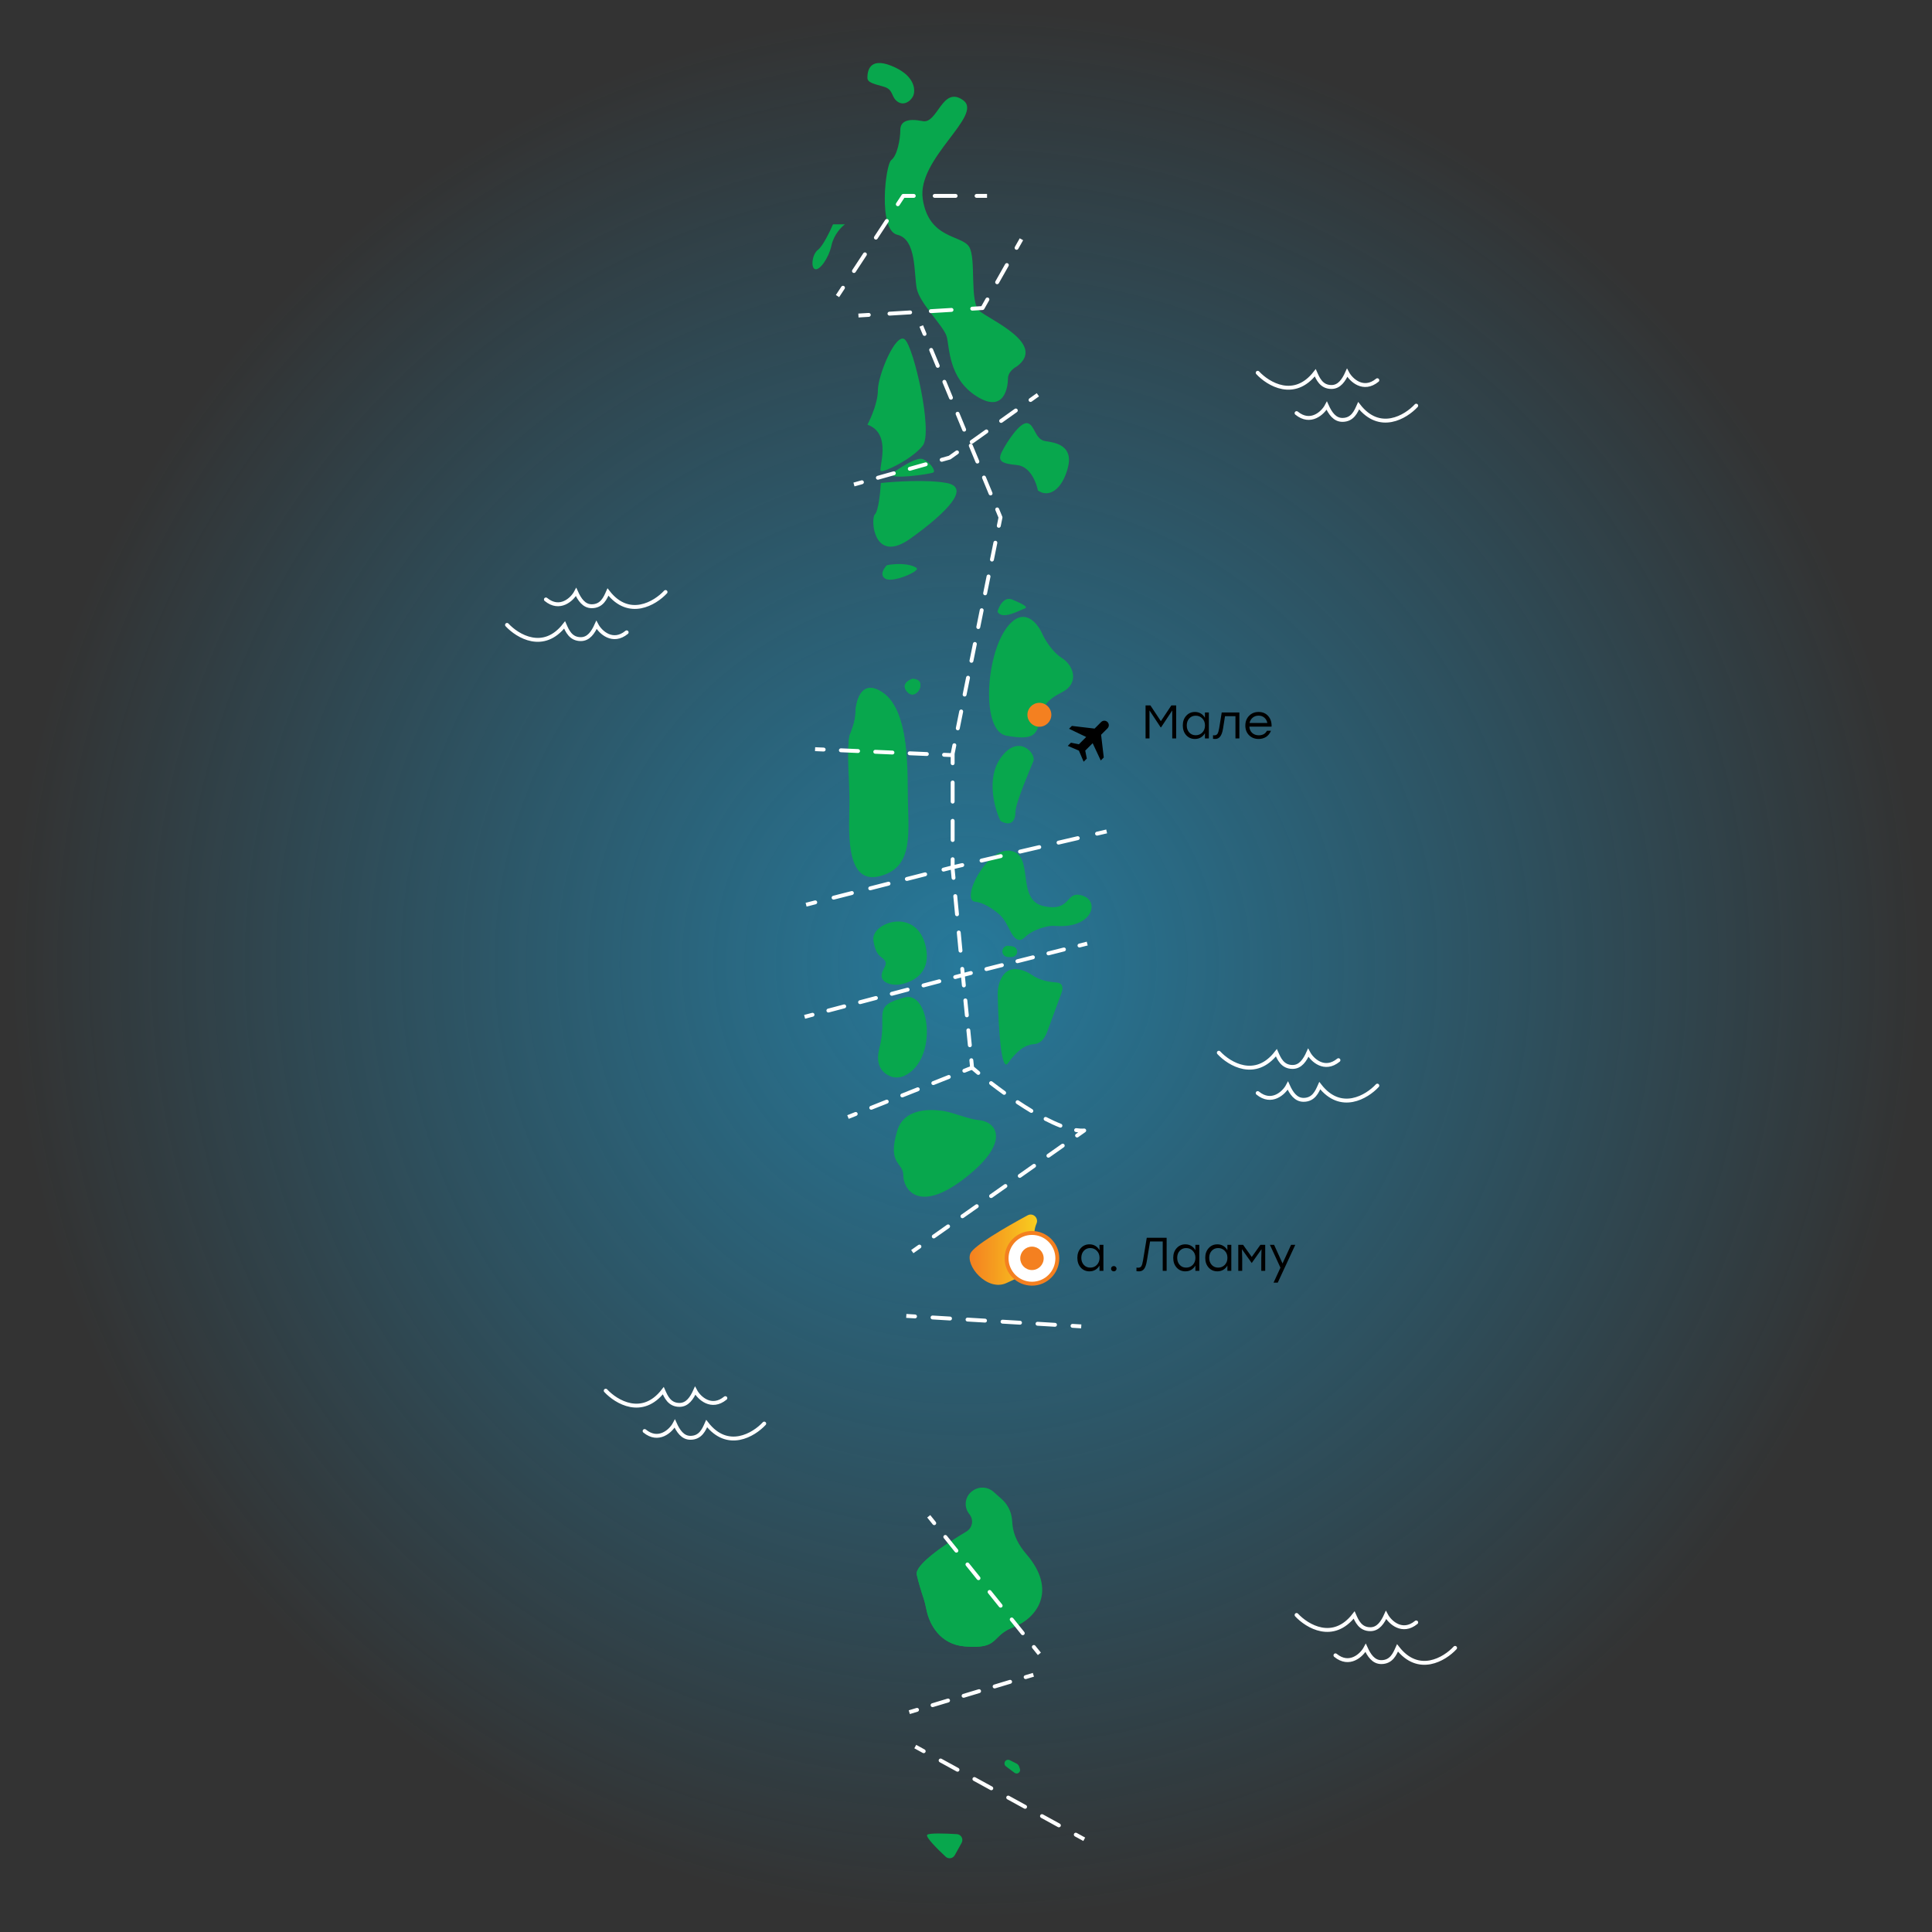 <svg width="450" height="450" viewBox="0 0 450 450" fill="none" xmlns="http://www.w3.org/2000/svg">
<rect x="0" y="0" width="450" height="450" fill="#333333" stroke="none"/>
<circle opacity="0.6" cx="225.002" cy="224.545" r="224.545" fill="url(#paint0_radial_381_2596)"/>
<path d="M190.543 58.166C191.657 57.33 193.329 53.87 194.026 52.245H196.812C196 52.825 194.235 54.613 193.678 57.121C192.981 60.255 190.891 63.042 189.846 62.694C188.801 62.345 189.15 59.211 190.543 58.166Z" fill="#08A74D"/>
<path d="M199.25 166.138C199.25 167.809 198.321 170.317 197.857 171.362C197.16 175.89 197.857 181.114 197.857 186.687C197.857 192.26 196.464 206.192 204.823 204.102C213.182 202.012 211.441 193.653 211.441 184.249C211.441 174.845 210.744 164.744 205.519 161.261C200.295 157.778 199.25 164.048 199.25 166.138Z" fill="#08A74D"/>
<path d="M212.485 158.127C211.441 158.475 209.769 159.59 211.441 161.261C213.53 163.351 216.317 158.127 212.485 158.127Z" fill="#08A74D"/>
<path fill-rule="evenodd" clip-rule="evenodd" d="M212.485 158.127C211.441 158.475 209.769 159.59 211.441 161.262C213.53 163.352 216.317 158.127 212.485 158.127ZM197.857 171.362C198.321 170.318 199.25 167.81 199.25 166.138C199.25 164.048 200.295 157.779 205.519 161.262C209.051 163.616 210.514 168.995 211.091 175.139L197.567 174.75C197.602 173.584 197.689 172.453 197.857 171.362Z" fill="#08A74D"/>
<path d="M234.428 146.285C238.329 140.991 241.626 145.008 242.787 147.678C243.368 148.955 245.086 151.858 247.315 153.251C250.101 154.992 251.495 159.172 247.315 161.262C243.178 163.33 242.795 165.057 242.112 168.132L242.091 168.228C241.394 171.362 240.349 172.407 234.428 171.362C228.507 170.317 229.552 152.902 234.428 146.285Z" fill="#08A74D"/>
<path d="M235.821 139.667C233.871 138.831 232.687 141.176 232.338 142.454C233.383 144.543 237.563 142.105 238.608 141.757C239.652 141.409 238.259 140.712 235.821 139.667Z" fill="#08A74D"/>
<path d="M236.867 108.32C239.932 108.599 241.395 112.384 241.743 114.241C244.181 115.983 247.316 114.241 248.709 109.017C250.102 103.792 245.922 103.096 243.484 102.747C241.046 102.399 241.046 98.916 239.305 98.568C237.563 98.22 234.429 103.096 233.384 105.186C232.339 107.275 233.035 107.972 236.867 108.32Z" fill="#08A74D"/>
<path d="M234.777 88.119C234.777 86.726 236.17 85.681 236.867 85.333C243.833 80.108 230.597 74.535 228.159 72.446C225.721 70.356 227.463 60.255 225.721 57.469C223.98 54.682 216.317 55.727 214.924 46.323C213.531 36.919 229.204 26.819 224.328 23.336C219.452 19.853 218.407 28.909 214.924 28.212C211.441 27.515 209.699 28.212 209.699 30.302C209.699 32.391 209.003 36.223 207.61 37.268C206.216 38.312 204.475 53.638 209.003 54.682C213.531 55.727 212.834 63.738 213.531 67.221C214.227 70.704 219.8 75.929 220.497 78.367C221.193 80.805 220.845 88.119 227.463 92.299C234.08 96.478 234.777 89.861 234.777 88.119Z" fill="#08A74D"/>
<path d="M233.035 176.587C229.691 181.324 231.641 188.313 233.035 191.216C235.473 192.609 236.518 191.216 236.518 189.126C236.518 187.036 240.001 179.025 240.697 177.284C241.394 175.542 237.214 170.666 233.035 176.587Z" fill="#08A74D"/>
<path d="M204.475 90.906C204.475 93.692 202.849 97.407 202.037 98.916C207.958 101.006 204.475 109.365 205.171 109.714C205.868 110.062 212.486 106.927 214.924 103.793C217.362 100.658 212.834 80.805 210.744 79.063C208.654 77.322 204.475 87.422 204.475 90.906Z" fill="#08A74D"/>
<path d="M203.778 119.814C204.614 118.978 205.055 114.589 205.171 112.5C208.422 112.151 216.038 111.664 220.496 112.5C226.069 113.545 220.844 119.117 212.137 125.387C203.43 131.656 202.733 120.859 203.778 119.814Z" fill="#08A74D"/>
<path d="M214.923 106.927C213.53 106.37 209.467 109.017 207.609 110.41C207.261 111.803 216.665 110.41 217.361 110.062C218.058 109.714 216.665 107.624 214.923 106.927Z" fill="#08A74D"/>
<path d="M206.216 134.791C204.823 133.955 205.868 132.353 206.564 131.656C210.047 130.96 212.834 131.656 213.53 132.353C214.227 133.049 207.958 135.836 206.216 134.791Z" fill="#08A74D"/>
<path d="M215.62 220.472C216.877 226.13 213.354 228.465 209.999 229.226C208.02 229.675 205.13 229.036 205.349 227.019C205.481 225.81 206.647 224.816 206.216 223.955C205.519 222.562 204.126 223.258 203.43 219.079C202.733 214.899 213.53 211.068 215.62 220.472Z" fill="#08A74D"/>
<path d="M204.823 244.156C203.787 248.127 205.553 249.885 207.262 250.638C208.36 251.121 209.635 251.059 210.717 250.54C218.517 246.791 216.617 230.782 210.744 232.314C202.733 234.404 206.913 236.145 204.823 244.156Z" fill="#08A74D"/>
<path d="M227.114 210.023C228.979 210.21 231.053 211.551 232.603 212.836C233.872 213.888 234.577 215.42 235.327 216.888C236.132 218.466 237.302 219.688 238.608 218.382C240.171 216.819 242.585 216.046 244.199 215.741C244.877 215.613 245.574 215.647 246.264 215.685C254.436 216.127 256.206 209.968 252.191 208.63C248.012 207.237 249.753 212.461 243.136 211.068C236.518 209.675 241.046 199.226 235.473 198.181C229.9 197.136 223.631 209.675 227.114 210.023Z" fill="#08A74D"/>
<path d="M240.349 227.09C239.044 226.187 237.79 225.799 236.666 225.721C233.711 225.516 232.326 228.781 232.389 231.743C232.568 240.118 233.24 249.767 234.776 247.64C237.678 243.623 239.578 243.324 241.027 243.169C242.53 243.008 243.406 241.681 243.929 240.262L247.218 231.334C247.741 229.915 247.485 228.933 245.977 228.827C244.412 228.718 242.23 228.392 240.349 227.09Z" fill="#08A74D"/>
<path d="M209.003 263.313C210.437 258.601 215.6 258.119 219.894 258.795C221.835 259.1 225.852 260.724 227.811 260.875C232.339 261.223 235.473 266.1 224.676 274.459C213.879 282.818 210.396 276.897 210.396 273.762C210.396 270.627 206.565 271.324 209.003 263.313Z" fill="#08A74D"/>
<path d="M226.069 291.873C226.954 290.104 233.898 286.021 239.337 283.078C240.604 282.392 241.991 283.691 241.413 285.012C240.947 286.078 240.835 287.262 240.985 288.416C241.952 295.854 238.643 296.894 234.428 298.839C229.9 300.929 224.676 294.66 226.069 291.873Z" fill="url(#paint1_linear_381_2596)"/>
<path d="M202.037 18.111C202.037 19.226 203.43 19.505 205.868 20.201C207.958 20.798 207.609 22.291 208.654 23.336C210.43 25.112 212.486 23.336 212.834 21.943C213.182 20.549 212.834 17.415 207.609 15.325C202.385 13.235 202.037 16.718 202.037 18.111Z" fill="#08A74D"/>
<path d="M213.53 366.757C213.024 364.479 220.336 359.537 225.074 356.736C225.9 356.248 226.417 355.367 226.417 354.408C226.417 353.833 226.231 353.273 225.886 352.813L225.674 352.53C224.381 350.806 224.819 348.348 226.628 347.177L226.745 347.102C228.198 346.162 230.099 346.307 231.392 347.456L233.32 349.17C234.703 350.399 235.562 352.11 235.723 353.953L235.82 355.073C236.044 357.654 237.332 359.987 239.026 361.947C246.524 370.622 241.205 377.059 236.17 378.948C230.597 381.037 233.035 384.172 224.676 383.475C218.914 382.995 216.531 378.343 215.833 375.134C215.631 374.207 215.453 373.273 215.151 372.373C214.631 370.825 213.942 368.608 213.53 366.757Z" fill="#08A74D"/>
<path fill-rule="evenodd" clip-rule="evenodd" d="M221.553 358.931C217.407 361.653 213.14 364.999 213.53 366.757C213.942 368.608 214.631 370.825 215.151 372.374C215.405 373.131 215.572 373.913 215.739 374.695C215.77 374.842 215.801 374.988 215.833 375.135C216.531 378.344 218.914 382.996 224.676 383.476C229.842 383.906 230.884 382.874 232.242 381.529C233.081 380.697 234.041 379.746 236.17 378.948C236.48 378.831 236.791 378.698 237.101 378.547L221.553 358.931Z" fill="#08A74D"/>
<path d="M222.385 432.11L223.976 429.246C224.468 428.362 223.882 427.268 222.872 427.206C219.996 427.029 216.404 426.925 215.968 427.361C215.512 427.817 218.142 430.488 220.257 432.46C220.909 433.068 221.952 432.89 222.385 432.11Z" fill="#08A74D"/>
<path d="M234.298 411.416L236.302 412.919C236.442 413.024 236.613 413.081 236.788 413.081C237.34 413.081 237.731 412.539 237.556 412.015L237.375 411.471C237.272 411.164 237.051 410.909 236.761 410.764L235.187 409.977C234.768 409.768 234.258 409.938 234.048 410.357C233.865 410.724 233.97 411.17 234.298 411.416Z" fill="#08A74D"/>
<path d="M235.856 220.427L234.954 220.298C234.268 220.2 233.625 220.655 233.489 221.335C233.421 221.674 233.493 222.029 233.685 222.318C233.93 222.686 234.346 222.91 234.788 222.91H235.649C235.982 222.91 236.302 222.777 236.538 222.542L236.555 222.524C237.087 221.992 237.025 221.113 236.423 220.662C236.257 220.537 236.062 220.456 235.856 220.427Z" fill="#08A74D"/>
<path d="M233.035 120.511L233.481 120.601C233.499 120.513 233.49 120.421 233.455 120.337L233.035 120.511ZM221.89 175.542L221.444 175.452C221.438 175.481 221.435 175.512 221.435 175.542H221.89ZM221.89 202.361H221.435C221.435 202.375 221.436 202.39 221.437 202.404L221.89 202.361ZM224.328 227.787L223.875 227.83L223.876 227.832L224.328 227.787ZM226.418 248.684L225.965 248.73C225.977 248.845 226.033 248.952 226.121 249.029L226.418 248.684ZM252.54 263.313L252.802 263.684C252.969 263.566 253.037 263.351 252.967 263.158C252.897 262.965 252.707 262.843 252.502 262.86L252.54 263.313ZM214.417 290.721C214.622 290.577 214.671 290.293 214.526 290.088C214.382 289.882 214.098 289.833 213.893 289.978L214.417 290.721ZM217.231 287.627C217.026 287.771 216.976 288.055 217.121 288.26C217.266 288.465 217.549 288.515 217.754 288.37L217.231 287.627ZM221.092 286.019C221.297 285.874 221.347 285.591 221.202 285.386C221.058 285.18 220.774 285.131 220.569 285.276L221.092 286.019ZM223.907 282.925C223.701 283.069 223.652 283.353 223.797 283.558C223.941 283.763 224.225 283.813 224.43 283.668L223.907 282.925ZM227.768 281.317C227.973 281.172 228.022 280.889 227.878 280.684C227.733 280.478 227.45 280.429 227.244 280.574L227.768 281.317ZM230.582 278.223C230.377 278.367 230.328 278.651 230.472 278.856C230.617 279.061 230.901 279.111 231.106 278.966L230.582 278.223ZM234.444 276.615C234.649 276.47 234.698 276.187 234.553 275.982C234.409 275.776 234.125 275.727 233.92 275.872L234.444 276.615ZM237.258 273.521C237.053 273.665 237.004 273.949 237.148 274.154C237.293 274.359 237.576 274.409 237.781 274.264L237.258 273.521ZM241.119 271.913C241.325 271.768 241.374 271.485 241.229 271.28C241.085 271.074 240.801 271.025 240.596 271.17L241.119 271.913ZM243.934 268.819C243.728 268.963 243.679 269.247 243.824 269.452C243.968 269.657 244.252 269.707 244.457 269.562L243.934 268.819ZM247.795 267.211C248 267.066 248.049 266.783 247.905 266.578C247.76 266.372 247.477 266.323 247.271 266.468L247.795 267.211ZM250.609 264.117C250.404 264.261 250.355 264.545 250.499 264.75C250.644 264.955 250.928 265.005 251.133 264.86L250.609 264.117ZM250.716 262.778C250.468 262.74 250.237 262.911 250.199 263.159C250.161 263.407 250.332 263.639 250.58 263.676L250.716 262.778ZM246.834 262.616C247.068 262.707 247.332 262.591 247.422 262.357C247.513 262.122 247.397 261.859 247.163 261.768L246.834 262.616ZM243.749 260.21C243.526 260.095 243.251 260.182 243.136 260.406C243.021 260.629 243.109 260.903 243.332 261.018L243.749 260.21ZM239.989 259.145C240.204 259.274 240.484 259.204 240.613 258.989C240.742 258.774 240.673 258.495 240.457 258.365L239.989 259.145ZM237.265 256.34C237.056 256.201 236.774 256.257 236.635 256.466C236.496 256.675 236.552 256.957 236.761 257.096L237.265 256.34ZM233.624 254.92C233.827 255.067 234.111 255.021 234.258 254.817C234.405 254.613 234.359 254.329 234.155 254.182L233.624 254.92ZM231.117 251.918C230.918 251.764 230.633 251.801 230.48 252C230.326 252.199 230.363 252.484 230.562 252.638L231.117 251.918ZM227.577 250.257C227.771 250.417 228.057 250.39 228.217 250.196C228.377 250.003 228.35 249.716 228.156 249.556L227.577 250.257ZM226.696 246.898C226.671 246.648 226.448 246.466 226.198 246.491C225.949 246.516 225.766 246.738 225.791 246.988L226.696 246.898ZM225.443 243.505C225.468 243.755 225.691 243.937 225.941 243.912C226.19 243.887 226.373 243.664 226.348 243.415L225.443 243.505ZM225.999 239.932C225.974 239.682 225.752 239.5 225.502 239.525C225.252 239.55 225.07 239.772 225.095 240.022L225.999 239.932ZM224.746 236.539C224.771 236.789 224.994 236.971 225.244 236.946C225.494 236.921 225.676 236.699 225.651 236.449L224.746 236.539ZM225.303 232.966C225.278 232.716 225.055 232.534 224.805 232.559C224.555 232.584 224.373 232.806 224.398 233.056L225.303 232.966ZM224.05 229.573C224.075 229.823 224.298 230.005 224.547 229.98C224.797 229.955 224.979 229.733 224.954 229.483L224.05 229.573ZM224.577 225.624C224.553 225.374 224.331 225.191 224.081 225.215C223.831 225.239 223.648 225.461 223.672 225.711L224.577 225.624ZM223.266 221.474C223.29 221.723 223.512 221.907 223.762 221.883C224.012 221.859 224.195 221.637 224.171 221.387L223.266 221.474ZM223.765 217.149C223.741 216.899 223.519 216.716 223.269 216.74C223.019 216.764 222.836 216.986 222.86 217.236L223.765 217.149ZM222.453 212.998C222.477 213.248 222.699 213.431 222.949 213.407C223.199 213.383 223.382 213.161 223.358 212.911L222.453 212.998ZM222.952 208.674C222.928 208.424 222.706 208.241 222.456 208.265C222.206 208.289 222.023 208.511 222.047 208.761L222.952 208.674ZM221.641 204.523C221.665 204.773 221.887 204.956 222.136 204.932C222.386 204.908 222.569 204.686 222.546 204.436L221.641 204.523ZM222.344 200.126C222.344 199.875 222.141 199.671 221.89 199.671C221.639 199.671 221.435 199.875 221.435 200.126H222.344ZM221.435 195.656C221.435 195.907 221.639 196.111 221.89 196.111C222.141 196.111 222.344 195.907 222.344 195.656H221.435ZM222.344 191.186C222.344 190.935 222.141 190.732 221.89 190.732C221.639 190.732 221.435 190.935 221.435 191.186H222.344ZM221.435 186.716C221.435 186.968 221.639 187.171 221.89 187.171C222.141 187.171 222.344 186.968 222.344 186.716H221.435ZM222.344 182.247C222.344 181.996 222.141 181.792 221.89 181.792C221.639 181.792 221.435 181.996 221.435 182.247H222.344ZM221.435 177.777C221.435 178.028 221.639 178.231 221.89 178.231C222.141 178.231 222.344 178.028 222.344 177.777H221.435ZM222.733 173.667C222.783 173.421 222.624 173.181 222.378 173.131C222.132 173.081 221.892 173.24 221.842 173.486L222.733 173.667ZM222.639 169.556C222.589 169.802 222.748 170.041 222.994 170.091C223.24 170.141 223.48 169.982 223.53 169.736L222.639 169.556ZM224.326 165.805C224.375 165.559 224.216 165.319 223.97 165.27C223.724 165.22 223.484 165.379 223.435 165.625L224.326 165.805ZM224.231 161.694C224.181 161.94 224.34 162.18 224.586 162.23C224.832 162.28 225.072 162.12 225.122 161.874L224.231 161.694ZM225.918 157.944C225.968 157.698 225.809 157.458 225.563 157.408C225.317 157.358 225.077 157.517 225.027 157.763L225.918 157.944ZM225.823 153.832C225.773 154.078 225.932 154.318 226.178 154.368C226.424 154.418 226.664 154.259 226.714 154.013L225.823 153.832ZM227.51 150.082C227.56 149.836 227.401 149.596 227.155 149.546C226.909 149.497 226.669 149.656 226.619 149.902L227.51 150.082ZM227.415 145.971C227.365 146.217 227.524 146.457 227.77 146.507C228.016 146.556 228.256 146.397 228.306 146.151L227.415 145.971ZM229.102 142.221C229.152 141.974 228.993 141.735 228.747 141.685C228.501 141.635 228.261 141.794 228.211 142.04L229.102 142.221ZM229.007 138.109C228.958 138.355 229.117 138.595 229.363 138.645C229.609 138.695 229.849 138.536 229.898 138.29L229.007 138.109ZM230.694 134.359C230.744 134.113 230.585 133.873 230.339 133.823C230.093 133.773 229.853 133.932 229.803 134.179L230.694 134.359ZM230.6 130.248C230.55 130.494 230.709 130.734 230.955 130.783C231.201 130.833 231.441 130.674 231.491 130.428L230.6 130.248ZM232.287 126.497C232.337 126.251 232.177 126.012 231.931 125.962C231.685 125.912 231.446 126.071 231.396 126.317L232.287 126.497ZM232.192 122.386C232.142 122.632 232.301 122.872 232.547 122.922C232.793 122.972 233.033 122.813 233.083 122.567L232.192 122.386ZM232.686 118.48C232.59 118.248 232.324 118.137 232.092 118.233C231.86 118.329 231.75 118.595 231.846 118.827L232.686 118.48ZM230.308 115.112C230.404 115.344 230.67 115.454 230.902 115.358C231.134 115.262 231.244 114.996 231.148 114.764L230.308 115.112ZM229.61 111.049C229.514 110.817 229.248 110.707 229.016 110.803C228.784 110.899 228.674 111.165 228.77 111.397L229.61 111.049ZM227.231 107.682C227.327 107.914 227.593 108.024 227.825 107.928C228.057 107.832 228.167 107.566 228.071 107.334L227.231 107.682ZM226.533 103.619C226.437 103.387 226.171 103.277 225.939 103.373C225.707 103.469 225.597 103.735 225.693 103.967L226.533 103.619ZM224.155 100.251C224.251 100.483 224.517 100.594 224.749 100.498C224.98 100.401 225.091 100.136 224.995 99.904L224.155 100.251ZM223.456 96.189C223.36 95.957 223.094 95.846 222.862 95.942C222.631 96.038 222.52 96.304 222.616 96.536L223.456 96.189ZM221.078 92.821C221.174 93.053 221.44 93.163 221.672 93.067C221.904 92.971 222.014 92.705 221.918 92.473L221.078 92.821ZM220.38 88.758C220.284 88.526 220.018 88.416 219.786 88.512C219.554 88.608 219.444 88.874 219.54 89.106L220.38 88.758ZM218.001 85.391C218.097 85.623 218.363 85.733 218.595 85.637C218.827 85.541 218.937 85.275 218.841 85.043L218.001 85.391ZM217.303 81.328C217.207 81.096 216.941 80.986 216.709 81.082C216.477 81.178 216.367 81.444 216.463 81.676L217.303 81.328ZM214.925 77.96C215.021 78.192 215.287 78.302 215.519 78.207C215.751 78.111 215.861 77.845 215.765 77.613L214.925 77.96ZM212.748 291.897L214.417 290.721L213.893 289.978L212.224 291.153L212.748 291.897ZM217.754 288.37L221.092 286.019L220.569 285.276L217.231 287.627L217.754 288.37ZM224.43 283.668L227.768 281.317L227.244 280.574L223.907 282.925L224.43 283.668ZM231.106 278.966L234.444 276.615L233.92 275.872L230.582 278.223L231.106 278.966ZM237.781 274.264L241.119 271.913L240.596 271.17L237.258 273.521L237.781 274.264ZM244.457 269.562L247.795 267.211L247.271 266.468L243.934 268.819L244.457 269.562ZM251.133 264.86L252.802 263.684L252.278 262.941L250.609 264.117L251.133 264.86ZM252.502 262.86C251.963 262.905 251.366 262.876 250.716 262.778L250.58 263.676C251.283 263.783 251.953 263.818 252.578 263.766L252.502 262.86ZM247.163 261.768C246.072 261.345 244.925 260.817 243.749 260.21L243.332 261.018C244.53 261.636 245.707 262.178 246.834 262.616L247.163 261.768ZM240.457 258.365C239.389 257.723 238.319 257.042 237.265 256.34L236.761 257.096C237.825 257.805 238.908 258.494 239.989 259.145L240.457 258.365ZM234.155 254.182C233.096 253.42 232.076 252.657 231.117 251.918L230.562 252.638C231.528 253.382 232.556 254.151 233.624 254.92L234.155 254.182ZM228.156 249.556C227.637 249.127 227.155 248.72 226.715 248.34L226.121 249.029C226.566 249.413 227.053 249.824 227.577 250.257L228.156 249.556ZM226.87 248.639L226.696 246.898L225.791 246.988L225.965 248.73L226.87 248.639ZM226.348 243.415L225.999 239.932L225.095 240.022L225.443 243.505L226.348 243.415ZM225.651 236.449L225.303 232.966L224.398 233.056L224.746 236.539L225.651 236.449ZM224.954 229.483L224.78 227.741L223.876 227.832L224.05 229.573L224.954 229.483ZM224.78 227.743L224.577 225.624L223.672 225.711L223.875 227.83L224.78 227.743ZM224.171 221.387L223.765 217.149L222.86 217.236L223.266 221.474L224.171 221.387ZM223.358 212.911L222.952 208.674L222.047 208.761L222.453 212.998L223.358 212.911ZM222.546 204.436L222.342 202.317L221.437 202.404L221.641 204.523L222.546 204.436ZM222.344 202.361V200.126H221.435V202.361H222.344ZM222.344 195.656V191.186H221.435V195.656H222.344ZM222.344 186.716V182.247H221.435V186.716H222.344ZM222.344 177.777V175.542H221.435V177.777H222.344ZM222.335 175.632L222.733 173.667L221.842 173.486L221.444 175.452L222.335 175.632ZM223.53 169.736L224.326 165.805L223.435 165.625L222.639 169.556L223.53 169.736ZM225.122 161.874L225.918 157.944L225.027 157.763L224.231 161.694L225.122 161.874ZM226.714 154.013L227.51 150.082L226.619 149.902L225.823 153.832L226.714 154.013ZM228.306 146.151L229.102 142.221L228.211 142.04L227.415 145.971L228.306 146.151ZM229.898 138.29L230.694 134.359L229.803 134.179L229.007 138.109L229.898 138.29ZM231.491 130.428L232.287 126.497L231.396 126.317L230.6 130.248L231.491 130.428ZM233.083 122.567L233.481 120.601L232.59 120.421L232.192 122.386L233.083 122.567ZM233.455 120.337L232.686 118.48L231.846 118.827L232.615 120.685L233.455 120.337ZM231.148 114.764L229.61 111.049L228.77 111.397L230.308 115.112L231.148 114.764ZM228.071 107.334L226.533 103.619L225.693 103.967L227.231 107.682L228.071 107.334ZM224.995 99.904L223.456 96.189L222.616 96.536L224.155 100.251L224.995 99.904ZM221.918 92.473L220.38 88.758L219.54 89.106L221.078 92.821L221.918 92.473ZM218.841 85.043L217.303 81.328L216.463 81.676L218.001 85.391L218.841 85.043ZM215.765 77.613L214.996 75.755L214.156 76.103L214.925 77.96L215.765 77.613Z" fill="white"/>
<path d="M210.395 45.627V45.173C210.242 45.173 210.099 45.25 210.015 45.378L210.395 45.627ZM196.727 67.268C196.865 67.058 196.807 66.776 196.597 66.638C196.387 66.501 196.105 66.559 195.967 66.769L196.727 67.268ZM198.522 62.88C198.384 63.09 198.442 63.371 198.652 63.509C198.862 63.647 199.144 63.589 199.282 63.379L198.522 62.88ZM201.836 59.489C201.974 59.279 201.915 58.998 201.705 58.86C201.495 58.722 201.214 58.781 201.076 58.99L201.836 59.489ZM203.63 55.101C203.492 55.311 203.551 55.593 203.76 55.73C203.97 55.868 204.252 55.81 204.39 55.6L203.63 55.101ZM206.944 51.711C207.082 51.501 207.023 51.219 206.814 51.081C206.604 50.943 206.322 51.002 206.184 51.212L206.944 51.711ZM208.738 47.322C208.601 47.532 208.659 47.814 208.869 47.952C209.079 48.09 209.36 48.031 209.498 47.821L208.738 47.322ZM212.833 46.082C213.085 46.082 213.288 45.878 213.288 45.627C213.288 45.376 213.085 45.173 212.833 45.173V46.082ZM217.71 45.173C217.459 45.173 217.255 45.376 217.255 45.627C217.255 45.878 217.459 46.082 217.71 46.082V45.173ZM222.586 46.082C222.837 46.082 223.04 45.878 223.04 45.627C223.04 45.376 222.837 45.173 222.586 45.173V46.082ZM227.462 45.173C227.211 45.173 227.007 45.376 227.007 45.627C227.007 45.878 227.211 46.082 227.462 46.082V45.173ZM195.45 69.213L196.727 67.268L195.967 66.769L194.69 68.714L195.45 69.213ZM199.282 63.379L201.836 59.489L201.076 58.99L198.522 62.88L199.282 63.379ZM204.39 55.6L206.944 51.711L206.184 51.212L203.63 55.101L204.39 55.6ZM209.498 47.821L210.775 45.877L210.015 45.378L208.738 47.322L209.498 47.821ZM210.395 46.082H212.833V45.173H210.395V46.082ZM217.71 46.082H222.586V45.173H217.71V46.082ZM227.462 46.082H229.9V45.173H227.462V46.082Z" fill="white"/>
<path d="M228.855 71.749L228.883 72.203C229.037 72.194 229.175 72.107 229.251 71.973L228.855 71.749ZM202.383 73.799C202.634 73.784 202.825 73.569 202.81 73.319C202.794 73.068 202.579 72.877 202.329 72.892L202.383 73.799ZM207.147 72.602C206.896 72.617 206.705 72.832 206.72 73.083C206.735 73.334 206.951 73.524 207.201 73.509L207.147 72.602ZM212.019 73.219C212.27 73.204 212.461 72.989 212.446 72.738C212.431 72.487 212.215 72.296 211.965 72.312L212.019 73.219ZM216.783 72.021C216.532 72.036 216.341 72.252 216.356 72.502C216.372 72.753 216.587 72.944 216.838 72.929L216.783 72.021ZM221.656 72.638C221.906 72.624 222.097 72.408 222.082 72.157C222.067 71.907 221.852 71.716 221.601 71.731L221.656 72.638ZM226.419 71.441C226.168 71.456 225.978 71.671 225.993 71.922C226.008 72.172 226.223 72.363 226.474 72.348L226.419 71.441ZM230.383 69.97C230.507 69.752 230.43 69.475 230.211 69.351C229.993 69.228 229.715 69.305 229.592 69.523L230.383 69.97ZM231.856 65.518C231.732 65.736 231.809 66.013 232.028 66.137C232.246 66.261 232.524 66.183 232.647 65.965L231.856 65.518ZM234.911 61.96C235.035 61.741 234.957 61.464 234.739 61.34C234.52 61.217 234.243 61.294 234.12 61.512L234.911 61.96ZM236.383 57.507C236.26 57.725 236.337 58.003 236.556 58.126C236.774 58.25 237.051 58.173 237.175 57.954L236.383 57.507ZM199.974 73.945L202.383 73.799L202.329 72.892L199.919 73.037L199.974 73.945ZM207.201 73.509L212.019 73.219L211.965 72.312L207.147 72.602L207.201 73.509ZM216.838 72.929L221.656 72.638L221.601 71.731L216.783 72.021L216.838 72.929ZM226.474 72.348L228.883 72.203L228.828 71.296L226.419 71.441L226.474 72.348ZM229.251 71.973L230.383 69.97L229.592 69.523L228.46 71.526L229.251 71.973ZM232.647 65.965L234.911 61.96L234.12 61.512L231.856 65.518L232.647 65.965ZM237.175 57.954L238.307 55.951L237.515 55.504L236.383 57.507L237.175 57.954Z" fill="white"/>
<path d="M221.193 106.579L221.316 107.016C221.366 107.002 221.414 106.98 221.456 106.949L221.193 106.579ZM200.883 112.763C201.124 112.695 201.265 112.444 201.197 112.203C201.129 111.961 200.878 111.82 200.636 111.888L200.883 112.763ZM204.352 110.843C204.11 110.911 203.969 111.162 204.037 111.404C204.105 111.646 204.356 111.786 204.598 111.719L204.352 110.843ZM208.313 110.674C208.555 110.606 208.695 110.355 208.627 110.113C208.559 109.871 208.308 109.731 208.067 109.798L208.313 110.674ZM211.782 108.754C211.54 108.822 211.399 109.073 211.467 109.314C211.535 109.556 211.786 109.697 212.028 109.629L211.782 108.754ZM215.743 108.584C215.985 108.516 216.126 108.265 216.058 108.023C215.99 107.782 215.739 107.641 215.497 107.709L215.743 108.584ZM219.212 106.664C218.971 106.732 218.83 106.983 218.898 107.224C218.966 107.466 219.217 107.607 219.458 107.539L219.212 106.664ZM223.169 105.73C223.373 105.585 223.421 105.301 223.276 105.096C223.13 104.892 222.846 104.844 222.642 104.99L223.169 105.73ZM226.067 102.551C225.862 102.697 225.814 102.981 225.96 103.185C226.106 103.39 226.389 103.438 226.594 103.292L226.067 102.551ZM230.019 100.854C230.223 100.708 230.271 100.425 230.125 100.22C229.98 100.016 229.696 99.968 229.492 100.113L230.019 100.854ZM232.917 97.675C232.712 97.821 232.664 98.105 232.81 98.309C232.955 98.514 233.239 98.561 233.444 98.416L232.917 97.675ZM236.869 95.978C237.073 95.832 237.121 95.549 236.975 95.344C236.83 95.139 236.546 95.092 236.341 95.237L236.869 95.978ZM239.766 92.799C239.562 92.945 239.514 93.229 239.66 93.433C239.805 93.638 240.089 93.685 240.294 93.54L239.766 92.799ZM199.025 113.286L200.883 112.763L200.636 111.888L198.779 112.411L199.025 113.286ZM204.598 111.719L208.313 110.674L208.067 109.798L204.352 110.843L204.598 111.719ZM212.028 109.629L215.743 108.584L215.497 107.709L211.782 108.754L212.028 109.629ZM219.458 107.539L221.316 107.016L221.07 106.141L219.212 106.664L219.458 107.539ZM221.456 106.949L223.169 105.73L222.642 104.99L220.929 106.209L221.456 106.949ZM226.594 103.292L230.019 100.854L229.492 100.113L226.067 102.551L226.594 103.292ZM233.444 98.416L236.869 95.978L236.341 95.237L232.917 97.675L233.444 98.416ZM240.294 93.54L242.006 92.321L241.479 91.58L239.766 92.799L240.294 93.54Z" fill="white"/>
<path d="M191.829 175.038C192.08 175.049 192.292 174.855 192.303 174.604C192.314 174.353 192.119 174.141 191.869 174.13L191.829 175.038ZM195.874 174.304C195.623 174.293 195.411 174.488 195.4 174.739C195.389 174.989 195.584 175.202 195.835 175.212L195.874 174.304ZM199.84 175.387C200.091 175.397 200.303 175.203 200.314 174.952C200.325 174.701 200.13 174.489 199.879 174.478L199.84 175.387ZM203.885 174.652C203.634 174.642 203.422 174.836 203.411 175.087C203.4 175.338 203.595 175.55 203.845 175.561L203.885 174.652ZM207.851 175.735C208.102 175.746 208.314 175.551 208.325 175.3C208.336 175.05 208.141 174.838 207.89 174.827L207.851 175.735ZM211.896 175.001C211.645 174.99 211.433 175.184 211.422 175.435C211.411 175.686 211.605 175.898 211.856 175.909L211.896 175.001ZM215.862 176.083C216.112 176.094 216.325 175.9 216.336 175.649C216.346 175.398 216.152 175.186 215.901 175.175L215.862 176.083ZM219.907 175.349C219.656 175.338 219.444 175.533 219.433 175.783C219.422 176.034 219.616 176.246 219.867 176.257L219.907 175.349ZM189.826 174.951L191.829 175.038L191.869 174.13L189.866 174.043L189.826 174.951ZM195.835 175.212L199.84 175.387L199.879 174.478L195.874 174.304L195.835 175.212ZM203.845 175.561L207.851 175.735L207.89 174.827L203.885 174.652L203.845 175.561ZM211.856 175.909L215.862 176.083L215.901 175.175L211.896 175.001L211.856 175.909ZM219.867 176.257L221.87 176.344L221.909 175.436L219.907 175.349L219.867 176.257Z" fill="white"/>
<path d="M221.889 202.012L221.786 201.569L221.777 201.572L221.889 202.012ZM190.002 210.616C190.245 210.554 190.392 210.306 190.33 210.063C190.268 209.82 190.021 209.673 189.777 209.735L190.002 210.616ZM194.044 208.647C193.801 208.709 193.654 208.956 193.716 209.199C193.778 209.443 194.025 209.589 194.269 209.527L194.044 208.647ZM198.535 208.439C198.779 208.377 198.925 208.129 198.863 207.886C198.801 207.643 198.554 207.496 198.311 207.558L198.535 208.439ZM202.577 206.47C202.334 206.532 202.187 206.779 202.249 207.022C202.311 207.266 202.559 207.413 202.802 207.351L202.577 206.47ZM207.069 206.262C207.312 206.2 207.459 205.953 207.397 205.709C207.335 205.466 207.087 205.319 206.844 205.381L207.069 206.262ZM211.111 204.293C210.867 204.355 210.72 204.602 210.782 204.846C210.844 205.089 211.092 205.236 211.335 205.174L211.111 204.293ZM215.602 204.085C215.845 204.023 215.992 203.776 215.93 203.532C215.868 203.289 215.62 203.142 215.377 203.204L215.602 204.085ZM219.644 202.116C219.401 202.178 219.254 202.426 219.316 202.669C219.378 202.912 219.625 203.059 219.869 202.997L219.644 202.116ZM224.235 201.932C224.479 201.875 224.631 201.631 224.574 201.387C224.517 201.142 224.273 200.99 224.028 201.047L224.235 201.932ZM228.513 200.002C228.268 200.059 228.116 200.304 228.173 200.548C228.23 200.793 228.475 200.945 228.719 200.888L228.513 200.002ZM233.203 199.843C233.448 199.786 233.6 199.541 233.543 199.297C233.486 199.052 233.242 198.9 232.997 198.957L233.203 199.843ZM237.481 197.912C237.237 197.969 237.085 198.214 237.142 198.458C237.199 198.703 237.443 198.855 237.688 198.798L237.481 197.912ZM242.172 197.753C242.417 197.696 242.569 197.452 242.512 197.207C242.455 196.963 242.21 196.811 241.966 196.868L242.172 197.753ZM246.45 195.823C246.206 195.88 246.054 196.124 246.111 196.368C246.168 196.613 246.412 196.765 246.656 196.708L246.45 195.823ZM251.141 195.663C251.385 195.606 251.537 195.362 251.48 195.117C251.423 194.873 251.179 194.721 250.934 194.778L251.141 195.663ZM255.419 193.733C255.174 193.79 255.022 194.034 255.079 194.279C255.136 194.523 255.381 194.675 255.625 194.618L255.419 193.733ZM187.869 211.16L190.002 210.616L189.777 209.735L187.644 210.279L187.869 211.16ZM194.269 209.527L198.535 208.439L198.311 207.558L194.044 208.647L194.269 209.527ZM202.802 207.351L207.069 206.262L206.844 205.381L202.577 206.47L202.802 207.351ZM211.335 205.174L215.602 204.085L215.377 203.204L211.111 204.293L211.335 205.174ZM219.869 202.997L222.002 202.453L221.777 201.572L219.644 202.116L219.869 202.997ZM221.993 202.455L224.235 201.932L224.028 201.047L221.786 201.57L221.993 202.455ZM228.719 200.888L233.203 199.843L232.997 198.957L228.513 200.002L228.719 200.888ZM237.688 198.798L242.172 197.753L241.966 196.868L237.481 197.912L237.688 198.798ZM246.656 196.708L251.141 195.663L250.934 194.778L246.45 195.823L246.656 196.708ZM255.625 194.618L257.867 194.096L257.661 193.21L255.419 193.733L255.625 194.618Z" fill="white"/>
<path d="M224.328 227.09L224.216 226.649L224.212 226.65L224.328 227.09ZM189.37 236.794C189.613 236.73 189.758 236.481 189.694 236.238C189.63 235.996 189.381 235.851 189.138 235.915L189.37 236.794ZM192.83 234.94C192.587 235.004 192.443 235.252 192.507 235.495C192.571 235.738 192.82 235.883 193.062 235.819L192.83 234.94ZM196.754 234.843C196.997 234.779 197.142 234.531 197.078 234.288C197.013 234.045 196.765 233.9 196.522 233.964L196.754 234.843ZM200.214 232.989C199.971 233.053 199.826 233.302 199.891 233.545C199.955 233.787 200.203 233.932 200.446 233.868L200.214 232.989ZM204.138 232.893C204.381 232.829 204.526 232.58 204.461 232.337C204.397 232.095 204.149 231.95 203.906 232.014L204.138 232.893ZM207.598 231.039C207.355 231.103 207.21 231.352 207.274 231.594C207.339 231.837 207.587 231.982 207.83 231.918L207.598 231.039ZM211.522 230.942C211.765 230.878 211.909 230.63 211.845 230.387C211.781 230.144 211.533 229.999 211.29 230.063L211.522 230.942ZM214.982 229.088C214.739 229.152 214.594 229.401 214.658 229.644C214.722 229.887 214.971 230.031 215.214 229.967L214.982 229.088ZM218.906 228.992C219.149 228.928 219.293 228.679 219.229 228.436C219.165 228.194 218.916 228.049 218.674 228.113L218.906 228.992ZM222.366 227.138C222.123 227.202 221.978 227.451 222.042 227.693C222.106 227.936 222.355 228.081 222.598 228.017L222.366 227.138ZM226.246 227.073C226.489 227.012 226.637 226.764 226.575 226.521C226.514 226.278 226.266 226.13 226.023 226.192L226.246 227.073ZM229.637 225.278C229.393 225.339 229.246 225.586 229.307 225.83C229.369 226.073 229.616 226.22 229.86 226.159L229.637 225.278ZM233.473 225.245C233.717 225.183 233.864 224.936 233.802 224.692C233.741 224.449 233.494 224.302 233.25 224.363L233.473 225.245ZM236.864 223.449C236.62 223.511 236.473 223.758 236.535 224.001C236.596 224.245 236.843 224.392 237.087 224.33L236.864 223.449ZM240.7 223.416C240.944 223.354 241.091 223.107 241.029 222.864C240.968 222.621 240.721 222.473 240.477 222.535L240.7 223.416ZM244.091 221.62C243.848 221.682 243.7 221.929 243.762 222.173C243.823 222.416 244.071 222.563 244.314 222.502L244.091 221.62ZM247.927 221.587C248.171 221.526 248.318 221.279 248.257 221.035C248.195 220.792 247.948 220.645 247.705 220.706L247.927 221.587ZM251.318 219.792C251.075 219.853 250.927 220.101 250.989 220.344C251.051 220.587 251.298 220.735 251.541 220.673L251.318 219.792ZM187.524 237.281L189.37 236.794L189.138 235.915L187.292 236.402L187.524 237.281ZM193.062 235.819L196.754 234.843L196.522 233.964L192.83 234.94L193.062 235.819ZM200.446 233.868L204.138 232.893L203.906 232.014L200.214 232.989L200.446 233.868ZM207.83 231.918L211.522 230.942L211.29 230.063L207.598 231.039L207.83 231.918ZM215.214 229.967L218.906 228.992L218.674 228.113L214.982 229.088L215.214 229.967ZM222.598 228.017L224.444 227.529L224.212 226.65L222.366 227.138L222.598 228.017ZM224.439 227.53L226.246 227.073L226.023 226.192L224.216 226.649L224.439 227.53ZM229.86 226.159L233.473 225.245L233.25 224.363L229.637 225.278L229.86 226.159ZM237.087 224.33L240.7 223.416L240.477 222.535L236.864 223.449L237.087 224.33ZM244.314 222.502L247.927 221.587L247.705 220.706L244.091 221.62L244.314 222.502ZM251.541 220.673L253.348 220.216L253.125 219.335L251.318 219.792L251.541 220.673Z" fill="white"/>
<path d="M199.484 259.882C199.717 259.789 199.831 259.525 199.738 259.292C199.645 259.058 199.381 258.944 199.148 259.037L199.484 259.882ZM202.761 257.6C202.528 257.693 202.414 257.957 202.507 258.191C202.6 258.424 202.864 258.538 203.097 258.445L202.761 257.6ZM206.711 257.008C206.944 256.916 207.058 256.651 206.965 256.418C206.872 256.185 206.608 256.071 206.375 256.164L206.711 257.008ZM209.988 254.727C209.755 254.82 209.641 255.084 209.734 255.317C209.827 255.551 210.091 255.664 210.324 255.572L209.988 254.727ZM213.938 254.135C214.171 254.042 214.285 253.778 214.192 253.545C214.1 253.311 213.835 253.197 213.602 253.29L213.938 254.135ZM217.216 251.854C216.982 251.946 216.868 252.211 216.961 252.444C217.054 252.677 217.318 252.791 217.551 252.698L217.216 251.854ZM221.165 251.262C221.398 251.169 221.512 250.905 221.419 250.671C221.327 250.438 221.062 250.324 220.829 250.417L221.165 251.262ZM224.443 248.98C224.209 249.073 224.096 249.337 224.188 249.57C224.281 249.804 224.545 249.918 224.779 249.825L224.443 248.98ZM197.677 260.6L199.484 259.882L199.148 259.037L197.341 259.756L197.677 260.6ZM203.097 258.445L206.711 257.008L206.375 256.164L202.761 257.6L203.097 258.445ZM210.324 255.572L213.938 254.135L213.602 253.29L209.988 254.727L210.324 255.572ZM217.551 252.698L221.165 251.262L220.829 250.417L217.216 251.854L217.551 252.698ZM224.779 249.825L226.585 249.106L226.25 248.262L224.443 248.98L224.779 249.825Z" fill="white"/>
<path d="M213.103 307.077C213.353 307.092 213.569 306.901 213.584 306.651C213.599 306.4 213.408 306.185 213.157 306.17L213.103 307.077ZM217.232 306.413C216.981 306.398 216.766 306.589 216.751 306.84C216.736 307.091 216.927 307.306 217.178 307.321L217.232 306.413ZM221.253 307.565C221.503 307.58 221.719 307.389 221.734 307.138C221.749 306.888 221.558 306.672 221.307 306.657L221.253 307.565ZM225.382 306.901C225.132 306.886 224.916 307.077 224.901 307.328C224.886 307.578 225.077 307.794 225.328 307.809L225.382 306.901ZM229.403 308.052C229.654 308.067 229.869 307.876 229.884 307.626C229.899 307.375 229.708 307.16 229.457 307.145L229.403 308.052ZM233.532 307.389C233.282 307.374 233.066 307.565 233.051 307.815C233.036 308.066 233.227 308.281 233.478 308.296L233.532 307.389ZM237.553 308.54C237.804 308.555 238.019 308.364 238.034 308.113C238.049 307.863 237.858 307.647 237.607 307.632L237.553 308.54ZM241.683 307.876C241.432 307.861 241.217 308.052 241.202 308.303C241.187 308.553 241.378 308.769 241.628 308.784L241.683 307.876ZM245.703 309.028C245.954 309.043 246.169 308.852 246.184 308.601C246.199 308.35 246.008 308.135 245.758 308.12L245.703 309.028ZM249.833 308.364C249.582 308.349 249.367 308.54 249.352 308.79C249.337 309.041 249.528 309.256 249.778 309.271L249.833 308.364ZM211.065 306.955L213.103 307.077L213.157 306.17L211.119 306.048L211.065 306.955ZM217.178 307.321L221.253 307.565L221.307 306.657L217.232 306.413L217.178 307.321ZM225.328 307.809L229.403 308.052L229.457 307.145L225.382 306.901L225.328 307.809ZM233.478 308.296L237.553 308.54L237.607 307.632L233.532 307.389L233.478 308.296ZM241.628 308.784L245.703 309.028L245.758 308.12L241.683 307.876L241.628 308.784ZM249.778 309.271L251.816 309.393L251.87 308.486L249.833 308.364L249.778 309.271Z" fill="white"/>
<path d="M217.251 355.06C217.409 355.256 217.695 355.287 217.89 355.129C218.086 354.972 218.117 354.686 217.96 354.49L217.251 355.06ZM220.537 357.695C220.38 357.499 220.094 357.468 219.898 357.625C219.702 357.783 219.671 358.069 219.829 358.264L220.537 357.695ZM222.406 361.469C222.564 361.664 222.85 361.695 223.045 361.538C223.241 361.381 223.272 361.095 223.115 360.899L222.406 361.469ZM225.692 364.103C225.535 363.908 225.249 363.877 225.053 364.034C224.857 364.191 224.826 364.478 224.984 364.673L225.692 364.103ZM227.561 367.877C227.718 368.073 228.004 368.104 228.2 367.947C228.396 367.789 228.427 367.503 228.269 367.308L227.561 367.877ZM230.847 370.512C230.689 370.316 230.403 370.285 230.208 370.443C230.012 370.6 229.981 370.886 230.138 371.082L230.847 370.512ZM232.716 374.286C232.873 374.482 233.159 374.513 233.355 374.355C233.55 374.198 233.582 373.912 233.424 373.716L232.716 374.286ZM236.002 376.921C235.844 376.725 235.558 376.694 235.363 376.851C235.167 377.009 235.136 377.295 235.293 377.49L236.002 376.921ZM237.871 380.695C238.028 380.89 238.314 380.921 238.51 380.764C238.705 380.607 238.736 380.321 238.579 380.125L237.871 380.695ZM241.156 383.329C240.999 383.134 240.713 383.103 240.517 383.26C240.322 383.417 240.291 383.704 240.448 383.899L241.156 383.329ZM215.963 353.458L217.251 355.06L217.96 354.49L216.671 352.888L215.963 353.458ZM219.829 358.264L222.406 361.469L223.115 360.899L220.537 357.695L219.829 358.264ZM224.984 364.673L227.561 367.877L228.269 367.308L225.692 364.103L224.984 364.673ZM230.138 371.082L232.716 374.286L233.424 373.716L230.847 370.512L230.138 371.082ZM235.293 377.49L237.871 380.695L238.579 380.125L236.002 376.921L235.293 377.49ZM240.448 383.899L241.737 385.501L242.445 384.932L241.156 383.329L240.448 383.899Z" fill="white"/>
<path d="M213.727 398.691C213.967 398.619 214.103 398.365 214.031 398.125C213.959 397.884 213.705 397.748 213.465 397.821L213.727 398.691ZM217.078 396.732C216.838 396.804 216.702 397.058 216.774 397.298C216.847 397.539 217.1 397.675 217.341 397.603L217.078 396.732ZM220.954 396.514C221.194 396.442 221.331 396.188 221.258 395.948C221.186 395.707 220.932 395.571 220.692 395.644L220.954 396.514ZM224.306 394.555C224.065 394.628 223.929 394.881 224.001 395.122C224.074 395.362 224.327 395.498 224.568 395.426L224.306 394.555ZM228.181 394.337C228.422 394.265 228.558 394.011 228.485 393.771C228.413 393.531 228.159 393.394 227.919 393.467L228.181 394.337ZM231.533 392.378C231.292 392.451 231.156 392.704 231.229 392.945C231.301 393.185 231.554 393.321 231.795 393.249L231.533 392.378ZM235.408 392.16C235.649 392.088 235.785 391.834 235.713 391.594C235.64 391.354 235.387 391.218 235.146 391.29L235.408 392.16ZM238.76 390.202C238.519 390.274 238.383 390.527 238.456 390.768C238.528 391.008 238.782 391.144 239.022 391.072L238.76 390.202ZM211.92 399.235L213.727 398.691L213.465 397.821L211.658 398.365L211.92 399.235ZM217.341 397.603L220.954 396.514L220.692 395.644L217.078 396.732L217.341 397.603ZM224.568 395.426L228.181 394.337L227.919 393.467L224.306 394.555L224.568 395.426ZM231.795 393.249L235.408 392.16L235.146 391.29L231.533 392.378L231.795 393.249ZM239.022 391.072L240.829 390.528L240.567 389.657L238.76 390.202L239.022 391.072Z" fill="white"/>
<path d="M214.931 408.29C215.151 408.41 215.428 408.33 215.549 408.11C215.669 407.89 215.589 407.613 215.369 407.492L214.931 408.29ZM219.304 409.652C219.084 409.531 218.808 409.612 218.687 409.832C218.567 410.052 218.647 410.328 218.867 410.449L219.304 409.652ZM222.803 412.608C223.023 412.729 223.299 412.649 223.42 412.429C223.541 412.208 223.46 411.932 223.24 411.811L222.803 412.608ZM227.176 413.971C226.956 413.85 226.68 413.931 226.559 414.151C226.438 414.371 226.519 414.647 226.739 414.768L227.176 413.971ZM230.674 416.927C230.894 417.048 231.171 416.968 231.292 416.747C231.412 416.527 231.332 416.251 231.112 416.13L230.674 416.927ZM235.047 418.29C234.827 418.169 234.551 418.249 234.43 418.47C234.31 418.69 234.39 418.966 234.61 419.087L235.047 418.29ZM238.546 421.246C238.766 421.367 239.042 421.286 239.163 421.066C239.284 420.846 239.203 420.57 238.983 420.449L238.546 421.246ZM242.919 422.609C242.699 422.488 242.423 422.568 242.302 422.788C242.181 423.009 242.262 423.285 242.482 423.406L242.919 422.609ZM246.417 425.565C246.638 425.686 246.914 425.605 247.035 425.385C247.155 425.165 247.075 424.889 246.855 424.768L246.417 425.565ZM250.79 426.927C250.57 426.807 250.294 426.887 250.173 427.107C250.053 427.327 250.133 427.604 250.353 427.724L250.79 426.927ZM212.963 407.21L214.931 408.29L215.369 407.492L213.401 406.413L212.963 407.21ZM218.867 410.449L222.803 412.608L223.24 411.811L219.304 409.652L218.867 410.449ZM226.739 414.768L230.674 416.927L231.112 416.13L227.176 413.971L226.739 414.768ZM234.61 419.087L238.546 421.246L238.983 420.449L235.047 418.29L234.61 419.087ZM242.482 423.406L246.417 425.565L246.855 424.768L242.919 422.609L242.482 423.406ZM250.353 427.724L252.321 428.804L252.758 428.007L250.79 426.927L250.353 427.724Z" fill="white"/>
<circle cx="242.091" cy="166.486" r="2.786" fill="#F48020"/>
<path d="M249.447 172.988L248.708 173.727L251.294 174.835L252.403 177.421L253.141 176.683L252.772 174.835L254.503 173.104L256.389 177.129L257.089 176.43L256.467 171.141L257.944 169.663C258.044 169.567 258.124 169.451 258.178 169.324C258.233 169.196 258.262 169.059 258.263 168.92C258.264 168.782 258.238 168.644 258.185 168.516C258.133 168.387 258.055 168.271 257.957 168.172C257.859 168.074 257.742 167.997 257.614 167.944C257.486 167.892 257.348 167.865 257.209 167.866C257.071 167.868 256.933 167.897 256.806 167.951C256.679 168.006 256.563 168.086 256.467 168.185L254.95 169.702L249.661 169.08L249.001 169.741L252.994 171.659L251.295 173.358L249.447 172.988Z" fill="black"/>
<path d="M292.942 86.826C295.373 89.455 301.458 93.134 306.353 86.826C306.961 88.193 307.75 90.138 310.129 90.138C311.952 90.138 312.994 88.561 313.775 86.826C314.687 88.561 317.577 91.21 320.806 88.561" stroke="white" stroke-width="0.909" stroke-linecap="round"/>
<path d="M329.862 94.489C327.431 97.117 321.346 100.797 316.451 94.489C315.843 95.856 315.055 97.801 312.675 97.801C310.852 97.801 309.81 96.224 309.029 94.489C308.118 96.224 305.227 98.873 301.998 96.224" stroke="white" stroke-width="0.909" stroke-linecap="round"/>
<path d="M301.998 376.161C304.429 378.789 310.513 382.469 315.409 376.161C316.017 377.528 316.805 379.473 319.185 379.473C321.008 379.473 322.05 377.896 322.831 376.161C323.742 377.896 326.633 380.545 329.862 377.896" stroke="white" stroke-width="0.909" stroke-linecap="round"/>
<path d="M338.917 383.824C336.487 386.452 330.402 390.132 325.506 383.824C324.899 385.19 324.11 387.135 321.73 387.135C319.908 387.135 318.866 385.558 318.085 383.824C317.173 385.558 314.283 388.208 311.054 385.558" stroke="white" stroke-width="0.909" stroke-linecap="round"/>
<path d="M141.085 323.917C143.515 326.545 149.6 330.225 154.496 323.917C155.104 325.283 155.892 327.228 158.272 327.228C160.095 327.228 161.136 325.651 161.918 323.917C162.829 325.651 165.72 328.301 168.949 325.651" stroke="white" stroke-width="0.909" stroke-linecap="round"/>
<path d="M178.004 331.579C175.574 334.207 169.489 337.887 164.593 331.579C163.986 332.946 163.197 334.891 160.817 334.891C158.995 334.891 157.953 333.314 157.172 331.579C156.26 333.314 153.37 335.963 150.141 333.314" stroke="white" stroke-width="0.909" stroke-linecap="round"/>
<path d="M283.887 245.201C286.317 247.83 292.402 251.509 297.298 245.201C297.905 246.568 298.694 248.513 301.074 248.513C302.897 248.513 303.938 246.936 304.719 245.201C305.631 246.936 308.521 249.585 311.75 246.936" stroke="white" stroke-width="0.909" stroke-linecap="round"/>
<path d="M320.806 252.864C318.376 255.492 312.291 259.172 307.395 252.864C306.787 254.231 305.999 256.175 303.619 256.175C301.796 256.175 300.755 254.598 299.973 252.864C299.062 254.598 296.171 257.248 292.942 254.598" stroke="white" stroke-width="0.909" stroke-linecap="round"/>
<path d="M155.017 137.891C152.586 140.519 146.501 144.199 141.606 137.891C140.998 139.257 140.209 141.202 137.83 141.202C136.007 141.202 134.965 139.625 134.184 137.891C133.272 139.625 130.382 142.275 127.153 139.625" stroke="white" stroke-width="0.909" stroke-linecap="round"/>
<path d="M118.097 145.553C120.528 148.182 126.613 151.861 131.508 145.553C132.116 146.92 132.904 148.865 135.284 148.865C137.107 148.865 138.149 147.288 138.93 145.553C139.841 147.288 142.732 149.937 145.961 147.288" stroke="white" stroke-width="0.909" stroke-linecap="round"/>
<path d="M272.831 164.3H273.953V172H273.04V165.477L270.433 169.415H270.345L267.738 165.477V172H266.825V164.3H267.947L270.389 167.974L272.831 164.3ZM280.655 165.95H281.568V172H280.655V170.779C280.413 171.197 280.091 171.527 279.687 171.769C279.291 172.004 278.837 172.121 278.323 172.121C277.502 172.121 276.824 171.828 276.288 171.241C275.76 170.647 275.496 169.892 275.496 168.975C275.496 168.058 275.76 167.307 276.288 166.72C276.824 166.126 277.502 165.829 278.323 165.829C278.837 165.829 279.295 165.95 279.698 166.192C280.102 166.434 280.421 166.768 280.655 167.193V165.95ZM278.499 171.252C279.123 171.252 279.64 171.039 280.05 170.614C280.461 170.181 280.666 169.635 280.666 168.975C280.666 168.315 280.461 167.772 280.05 167.347C279.64 166.914 279.123 166.698 278.499 166.698C277.883 166.698 277.381 166.914 276.992 167.347C276.611 167.772 276.42 168.315 276.42 168.975C276.42 169.642 276.615 170.189 277.003 170.614C277.392 171.039 277.891 171.252 278.499 171.252ZM284.56 165.95H288.674V172H287.761V166.808H285.33L284.879 169.646C284.733 170.533 284.509 171.168 284.208 171.549C283.915 171.93 283.523 172.121 283.031 172.121C282.855 172.121 282.69 172.11 282.536 172.088V171.252C282.668 171.267 282.775 171.274 282.855 171.274C283.171 171.274 283.409 171.157 283.57 170.922C283.732 170.68 283.867 170.236 283.977 169.591L284.56 165.95ZM293.154 165.829C294.092 165.829 294.84 166.148 295.398 166.786C295.955 167.424 296.215 168.245 296.179 169.25H290.998C291.042 169.873 291.265 170.365 291.669 170.724C292.072 171.083 292.582 171.263 293.198 171.263C294.1 171.263 294.73 170.911 295.09 170.207H296.036C295.786 170.83 295.409 171.307 294.903 171.637C294.397 171.96 293.817 172.121 293.165 172.121C292.263 172.121 291.518 171.831 290.932 171.252C290.352 170.665 290.063 169.914 290.063 168.997C290.063 168.08 290.352 167.325 290.932 166.731C291.511 166.13 292.252 165.829 293.154 165.829ZM293.154 166.687C292.611 166.687 292.149 166.845 291.768 167.16C291.394 167.475 291.152 167.886 291.042 168.392H295.189C295.086 167.879 294.855 167.468 294.496 167.16C294.136 166.845 293.689 166.687 293.154 166.687Z" fill="black"/>
<path d="M256.095 289.95H257.008V296H256.095V294.779C255.853 295.197 255.53 295.527 255.127 295.769C254.731 296.004 254.276 296.121 253.763 296.121C252.941 296.121 252.263 295.828 251.728 295.241C251.2 294.647 250.936 293.892 250.936 292.975C250.936 292.058 251.2 291.307 251.728 290.72C252.263 290.126 252.941 289.829 253.763 289.829C254.276 289.829 254.734 289.95 255.138 290.192C255.541 290.434 255.86 290.768 256.095 291.193V289.95ZM253.939 295.252C254.562 295.252 255.079 295.039 255.49 294.614C255.9 294.181 256.106 293.635 256.106 292.975C256.106 292.315 255.9 291.772 255.49 291.347C255.079 290.914 254.562 290.698 253.939 290.698C253.323 290.698 252.82 290.914 252.432 291.347C252.05 291.772 251.86 292.315 251.86 292.975C251.86 293.642 252.054 294.189 252.443 294.614C252.831 295.039 253.33 295.252 253.939 295.252ZM258.963 295.065C259.088 294.948 259.242 294.889 259.425 294.889C259.608 294.889 259.759 294.948 259.876 295.065C260.001 295.182 260.063 295.329 260.063 295.505C260.063 295.681 260.001 295.828 259.876 295.945C259.759 296.062 259.608 296.121 259.425 296.121C259.242 296.121 259.088 296.062 258.963 295.945C258.846 295.828 258.787 295.681 258.787 295.505C258.787 295.329 258.846 295.182 258.963 295.065ZM267.101 288.3H271.732V296H270.819V289.169H267.871L267.134 293.646C266.987 294.548 266.771 295.186 266.485 295.56C266.199 295.934 265.806 296.121 265.308 296.121C265.058 296.121 264.857 296.11 264.703 296.088V295.252C264.835 295.267 264.978 295.274 265.132 295.274C265.447 295.274 265.682 295.157 265.836 294.922C265.99 294.687 266.122 294.244 266.232 293.591L267.101 288.3ZM278.428 289.95H279.341V296H278.428V294.779C278.186 295.197 277.863 295.527 277.46 295.769C277.064 296.004 276.609 296.121 276.096 296.121C275.274 296.121 274.596 295.828 274.061 295.241C273.533 294.647 273.269 293.892 273.269 292.975C273.269 292.058 273.533 291.307 274.061 290.72C274.596 290.126 275.274 289.829 276.096 289.829C276.609 289.829 277.067 289.95 277.471 290.192C277.874 290.434 278.193 290.768 278.428 291.193V289.95ZM276.272 295.252C276.895 295.252 277.412 295.039 277.823 294.614C278.233 294.181 278.439 293.635 278.439 292.975C278.439 292.315 278.233 291.772 277.823 291.347C277.412 290.914 276.895 290.698 276.272 290.698C275.656 290.698 275.153 290.914 274.765 291.347C274.383 291.772 274.193 292.315 274.193 292.975C274.193 293.642 274.387 294.189 274.776 294.614C275.164 295.039 275.663 295.252 276.272 295.252ZM285.883 289.95H286.796V296H285.883V294.779C285.641 295.197 285.318 295.527 284.915 295.769C284.519 296.004 284.064 296.121 283.551 296.121C282.73 296.121 282.051 295.828 281.516 295.241C280.988 294.647 280.724 293.892 280.724 292.975C280.724 292.058 280.988 291.307 281.516 290.72C282.051 290.126 282.73 289.829 283.551 289.829C284.064 289.829 284.523 289.95 284.926 290.192C285.329 290.434 285.648 290.768 285.883 291.193V289.95ZM283.727 295.252C284.35 295.252 284.867 295.039 285.278 294.614C285.689 294.181 285.894 293.635 285.894 292.975C285.894 292.315 285.689 291.772 285.278 291.347C284.867 290.914 284.35 290.698 283.727 290.698C283.111 290.698 282.609 290.914 282.22 291.347C281.839 291.772 281.648 292.315 281.648 292.975C281.648 293.642 281.842 294.189 282.231 294.614C282.62 295.039 283.118 295.252 283.727 295.252ZM293.569 289.95H294.691V296H293.778V293.096L293.833 290.962L291.567 294.163H291.534L289.268 290.962L289.334 293.096V296H288.421V289.95H289.543L291.556 292.766L293.569 289.95ZM300.716 289.95H301.695L297.614 298.75H296.635L298.241 295.263L295.788 289.95H296.767L298.725 294.284L300.716 289.95Z" fill="black"/>
<circle cx="240.364" cy="293.09" r="5.909" fill="white" stroke="#F48020" stroke-width="0.909"/>
<circle cx="240.364" cy="293.091" r="2.727" fill="#F48020"/>
<defs>
<radialGradient id="paint0_radial_381_2596" cx="0" cy="0" r="1" gradientUnits="userSpaceOnUse" gradientTransform="translate(225.002 224.545) rotate(90) scale(224.545)">
<stop stop-color="#1EA8E0"/>
<stop offset="1" stop-color="#1EA8E0" stop-opacity="0"/>
</radialGradient>
<linearGradient id="paint1_linear_381_2596" x1="225.839" y1="285.727" x2="247.616" y2="285.666" gradientUnits="userSpaceOnUse">
<stop stop-color="#F48020"/>
<stop offset="1" stop-color="#F9EC1E"/>
</linearGradient>
</defs>
</svg>

